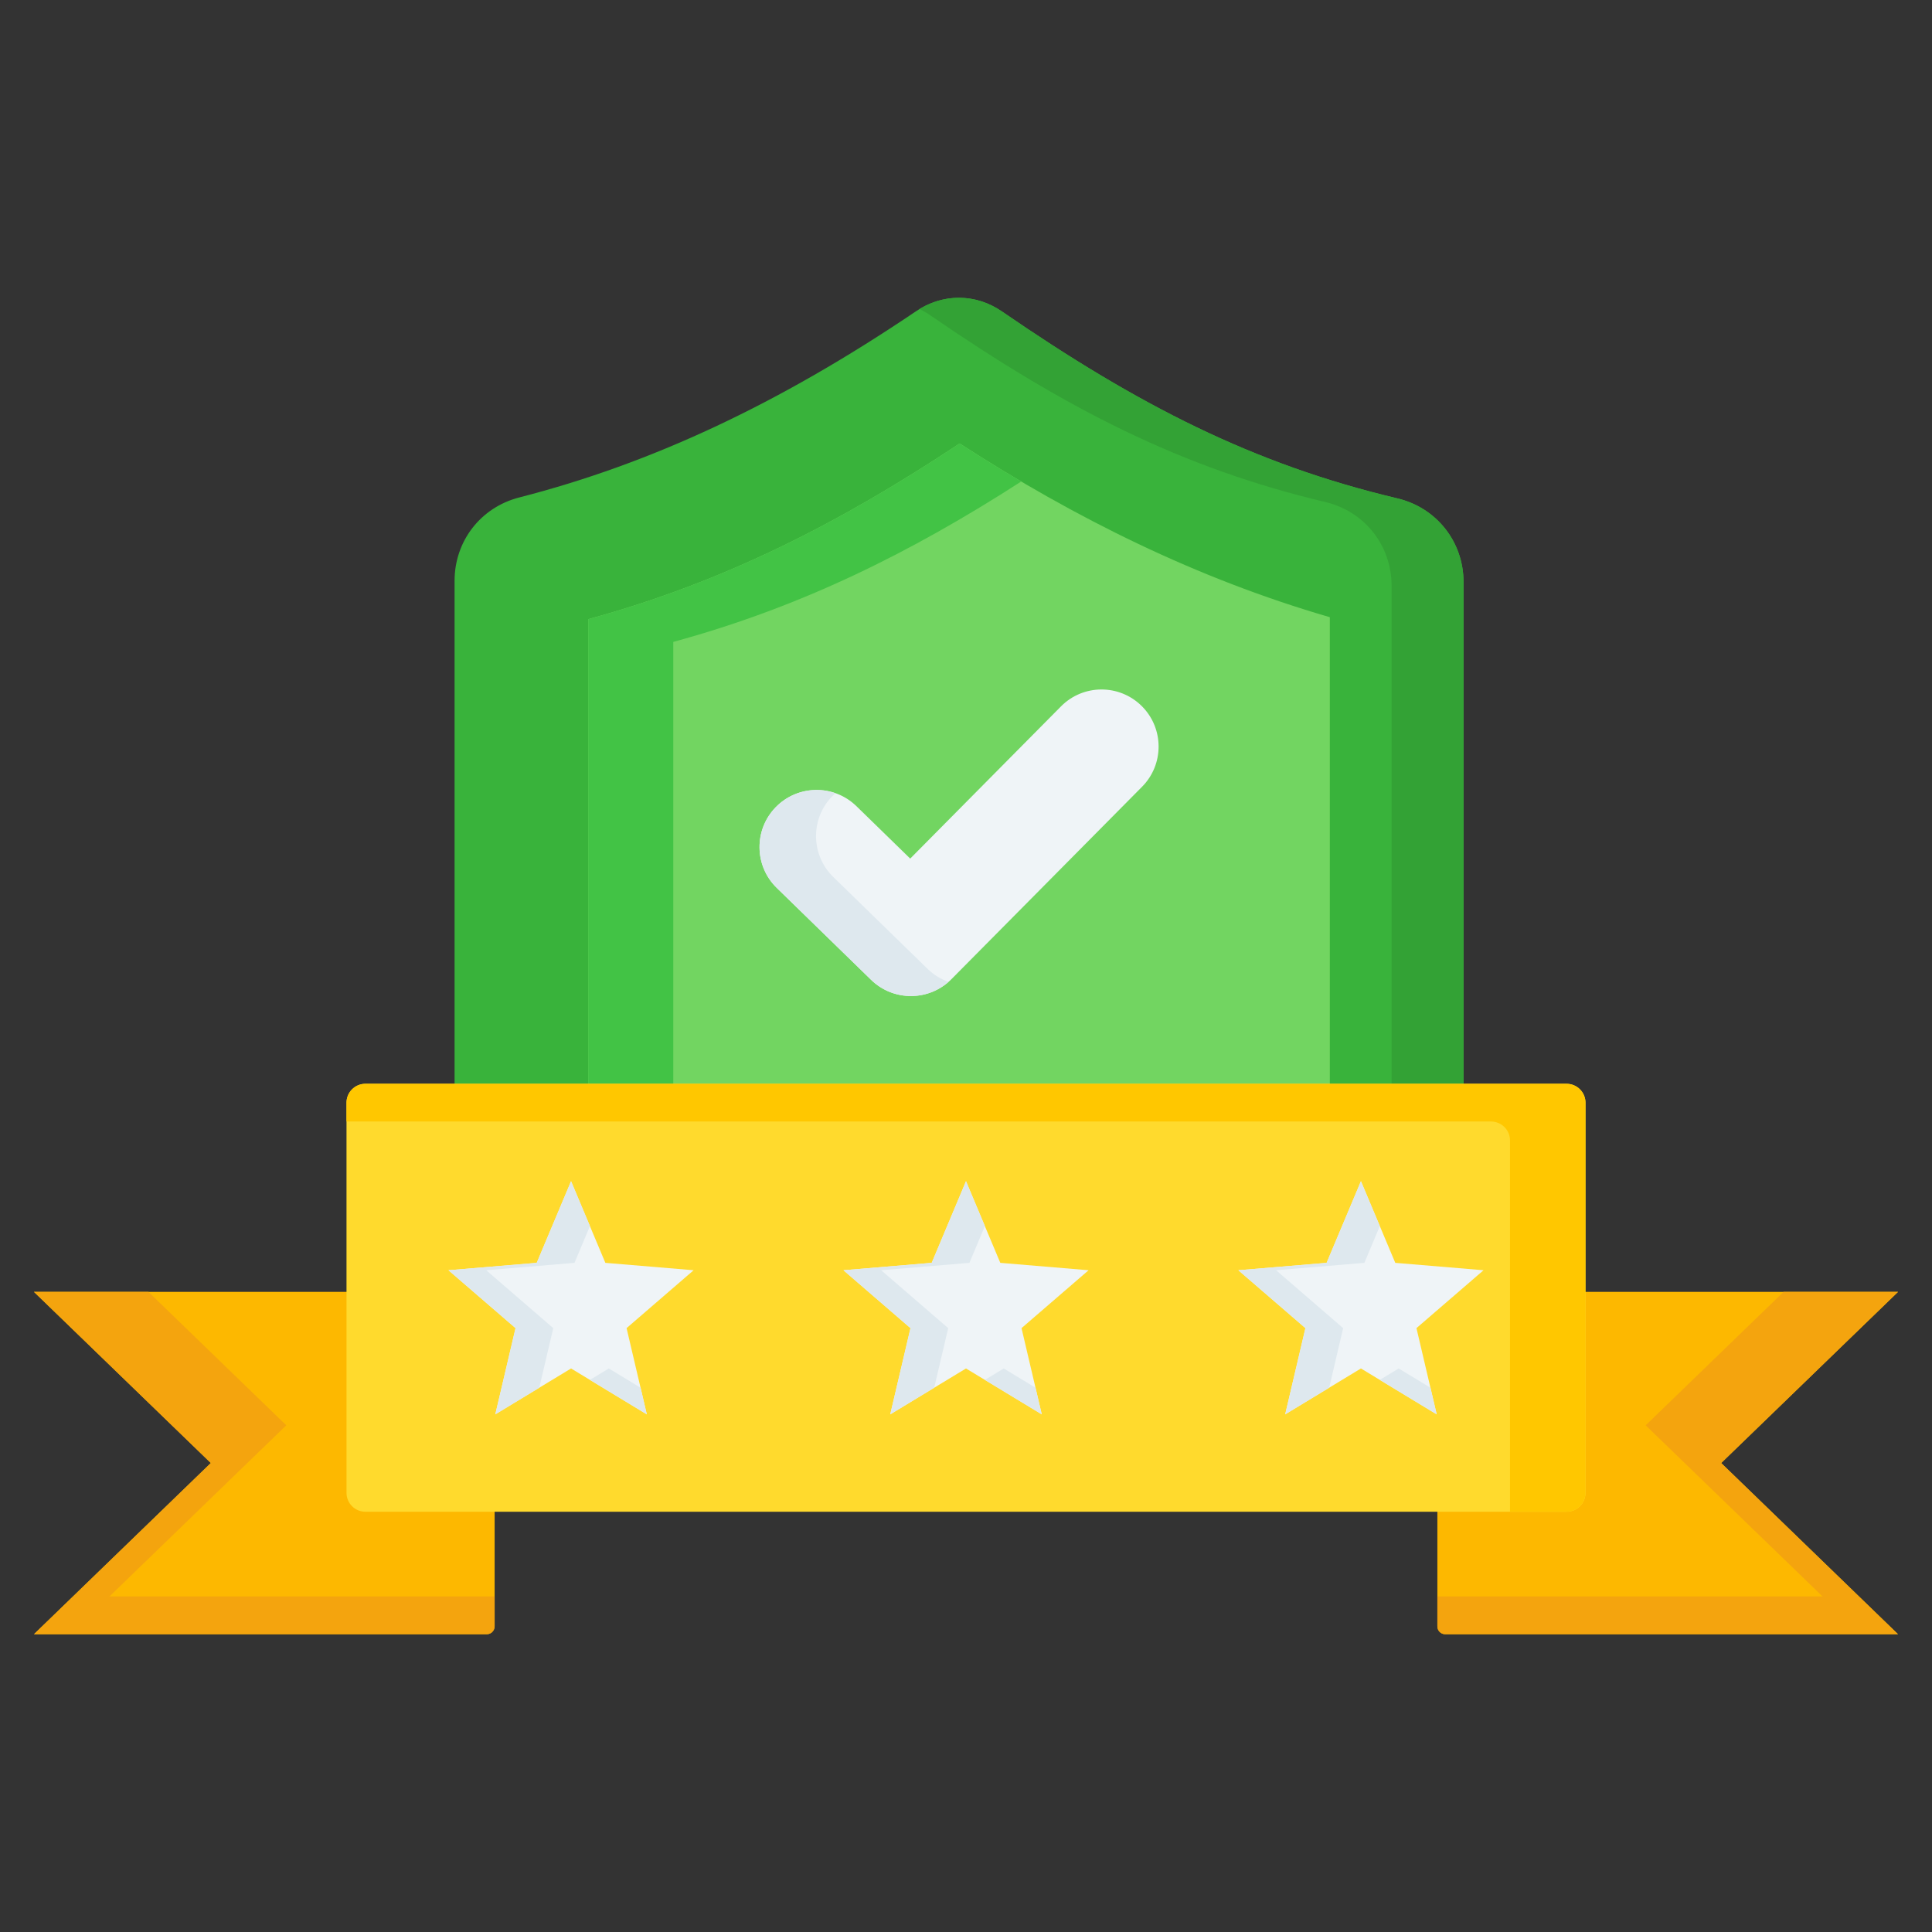 <svg width="57" height="57" viewBox="0 0 57 57" fill="none" xmlns="http://www.w3.org/2000/svg">
<rect x="0" y="0" width="57" height="57" fill="#333333" stroke="none"/>
<path fill-rule="evenodd" clip-rule="evenodd" d="M41.223 14.703C36.977 13.696 33.582 11.956 29.56 9.189C28.785 8.655 27.813 8.651 27.033 9.178C22.96 11.931 19.201 13.68 15.321 14.676C14.182 14.968 13.411 15.962 13.411 17.138V38.979H43.179V17.177C43.179 15.984 42.383 14.978 41.223 14.703L41.223 14.703Z" fill="#39B33B"/>
<path fill-rule="evenodd" clip-rule="evenodd" d="M41.224 14.703C36.978 13.696 33.583 11.956 29.561 9.189C28.816 8.677 27.892 8.652 27.129 9.117C27.235 9.168 27.338 9.228 27.438 9.297C31.46 12.063 34.855 13.804 39.1 14.811C40.261 15.086 41.056 16.092 41.056 17.285V38.979H43.179V17.177C43.179 15.984 42.384 14.978 41.224 14.703Z" fill="#33A235"/>
<path fill-rule="evenodd" clip-rule="evenodd" d="M17.356 18.267V36.194H39.234V18.209C35.319 17.072 31.731 15.294 28.312 13.084C24.819 15.4 21.403 17.163 17.356 18.267Z" fill="#72D561"/>
<path fill-rule="evenodd" clip-rule="evenodd" d="M17.356 18.267V36.194H19.864V18.938C23.644 17.908 26.873 16.302 30.129 14.206C29.516 13.845 28.91 13.47 28.312 13.084C24.819 15.4 21.403 17.163 17.356 18.267Z" fill="#42C345"/>
<path fill-rule="evenodd" clip-rule="evenodd" d="M31.305 20.838C31.96 20.179 33.027 20.176 33.686 20.832C34.345 21.487 34.348 22.554 33.693 23.213L28.069 28.89C27.417 29.545 26.361 29.552 25.701 28.909L22.918 26.197C22.251 25.549 22.237 24.483 22.885 23.816C23.534 23.149 24.6 23.135 25.266 23.783L26.854 25.331L31.305 20.838V20.838Z" fill="#EFF4F7"/>
<path fill-rule="evenodd" clip-rule="evenodd" d="M27.985 28.968C27.33 29.544 26.333 29.525 25.701 28.909L22.918 26.197C22.251 25.549 22.237 24.483 22.885 23.816C23.357 23.331 24.05 23.191 24.649 23.401C24.616 23.43 24.584 23.46 24.552 23.493C23.904 24.159 23.919 25.226 24.585 25.874L27.368 28.586C27.543 28.757 27.754 28.887 27.985 28.968Z" fill="#DEE8EE"/>
<path fill-rule="evenodd" clip-rule="evenodd" d="M14.361 48.215H1.002L6.22 43.164L1.002 38.114H14.361C14.488 38.114 14.593 38.218 14.593 38.346V47.983C14.592 48.044 14.568 48.103 14.524 48.147C14.481 48.19 14.422 48.215 14.361 48.215V48.215Z" fill="#FDB800"/>
<path fill-rule="evenodd" clip-rule="evenodd" d="M14.361 48.215H1.002L6.22 43.164L1.002 38.114H4.379L8.446 42.051L3.229 47.101H14.593V47.983C14.592 48.044 14.568 48.103 14.524 48.147C14.481 48.19 14.422 48.215 14.361 48.215Z" fill="#F4A40E"/>
<path fill-rule="evenodd" clip-rule="evenodd" d="M42.639 48.215H55.998L50.78 43.164L55.998 38.114H42.639C42.578 38.114 42.519 38.138 42.475 38.182C42.432 38.225 42.407 38.284 42.407 38.346V47.983C42.407 48.11 42.511 48.215 42.639 48.215V48.215Z" fill="#FDB800"/>
<path fill-rule="evenodd" clip-rule="evenodd" d="M42.639 48.215H55.998L50.78 43.164L55.998 38.114H52.621L48.553 42.051L53.771 47.101H42.407V47.983C42.407 48.111 42.511 48.215 42.639 48.215Z" fill="#F4A40E"/>
<path d="M46.219 31.975H10.78C10.472 31.975 10.223 32.225 10.223 32.532V44.043C10.223 44.351 10.472 44.601 10.78 44.601H46.219C46.527 44.601 46.777 44.351 46.777 44.043V32.532C46.777 32.225 46.527 31.975 46.219 31.975Z" fill="#FFDA2D"/>
<path fill-rule="evenodd" clip-rule="evenodd" d="M10.78 31.975H46.219C46.367 31.976 46.509 32.034 46.613 32.139C46.718 32.243 46.776 32.385 46.777 32.532V44.043C46.776 44.191 46.718 44.333 46.613 44.437C46.509 44.541 46.367 44.6 46.219 44.601H44.55V33.646C44.55 33.498 44.491 33.357 44.386 33.252C44.282 33.148 44.141 33.089 43.993 33.088H10.223V32.532C10.223 32.385 10.282 32.243 10.386 32.139C10.491 32.034 10.632 31.976 10.78 31.975Z" fill="#FFC700"/>
<path fill-rule="evenodd" clip-rule="evenodd" d="M16.848 34.849L17.86 37.258L20.464 37.476L18.486 39.184L19.083 41.728L16.848 40.374L14.613 41.728L15.21 39.184L13.231 37.476L15.835 37.258L16.848 34.849H16.848ZM40.152 34.849L41.165 37.258L43.769 37.476L41.79 39.184L42.387 41.728L40.152 40.374L37.917 41.728L38.514 39.184L36.535 37.476L39.139 37.258L40.152 34.849H40.152ZM28.5 34.849L29.512 37.258L32.117 37.476L30.138 39.184L30.735 41.728L28.5 40.374L26.265 41.728L26.862 39.184L24.884 37.476L27.488 37.258L28.5 34.849H28.5Z" fill="#EFF4F7"/>
<path fill-rule="evenodd" clip-rule="evenodd" d="M16.848 34.849L17.405 36.173L16.949 37.258L14.345 37.476L16.323 39.184L15.91 40.942L14.613 41.728L15.21 39.184L13.231 37.476L15.835 37.258L16.848 34.849H16.848ZM40.152 34.849L40.709 36.173L40.253 37.258L37.649 37.476L39.627 39.184L39.215 40.942L37.917 41.728L38.514 39.184L36.535 37.476L39.139 37.258L40.152 34.849H40.152ZM42.203 40.942L41.265 40.374L40.709 40.711L42.387 41.728L42.203 40.942ZM28.5 34.849L29.057 36.173L28.601 37.258L25.997 37.476L27.975 39.184L27.562 40.942L26.265 41.728L26.862 39.184L24.884 37.476L27.488 37.258L28.5 34.849H28.5ZM30.551 40.942L29.613 40.374L29.057 40.711L30.735 41.728L30.551 40.942ZM18.899 40.942L17.961 40.374L17.405 40.711L19.083 41.728L18.899 40.942Z" fill="#DEE8EE"/>
</svg>
